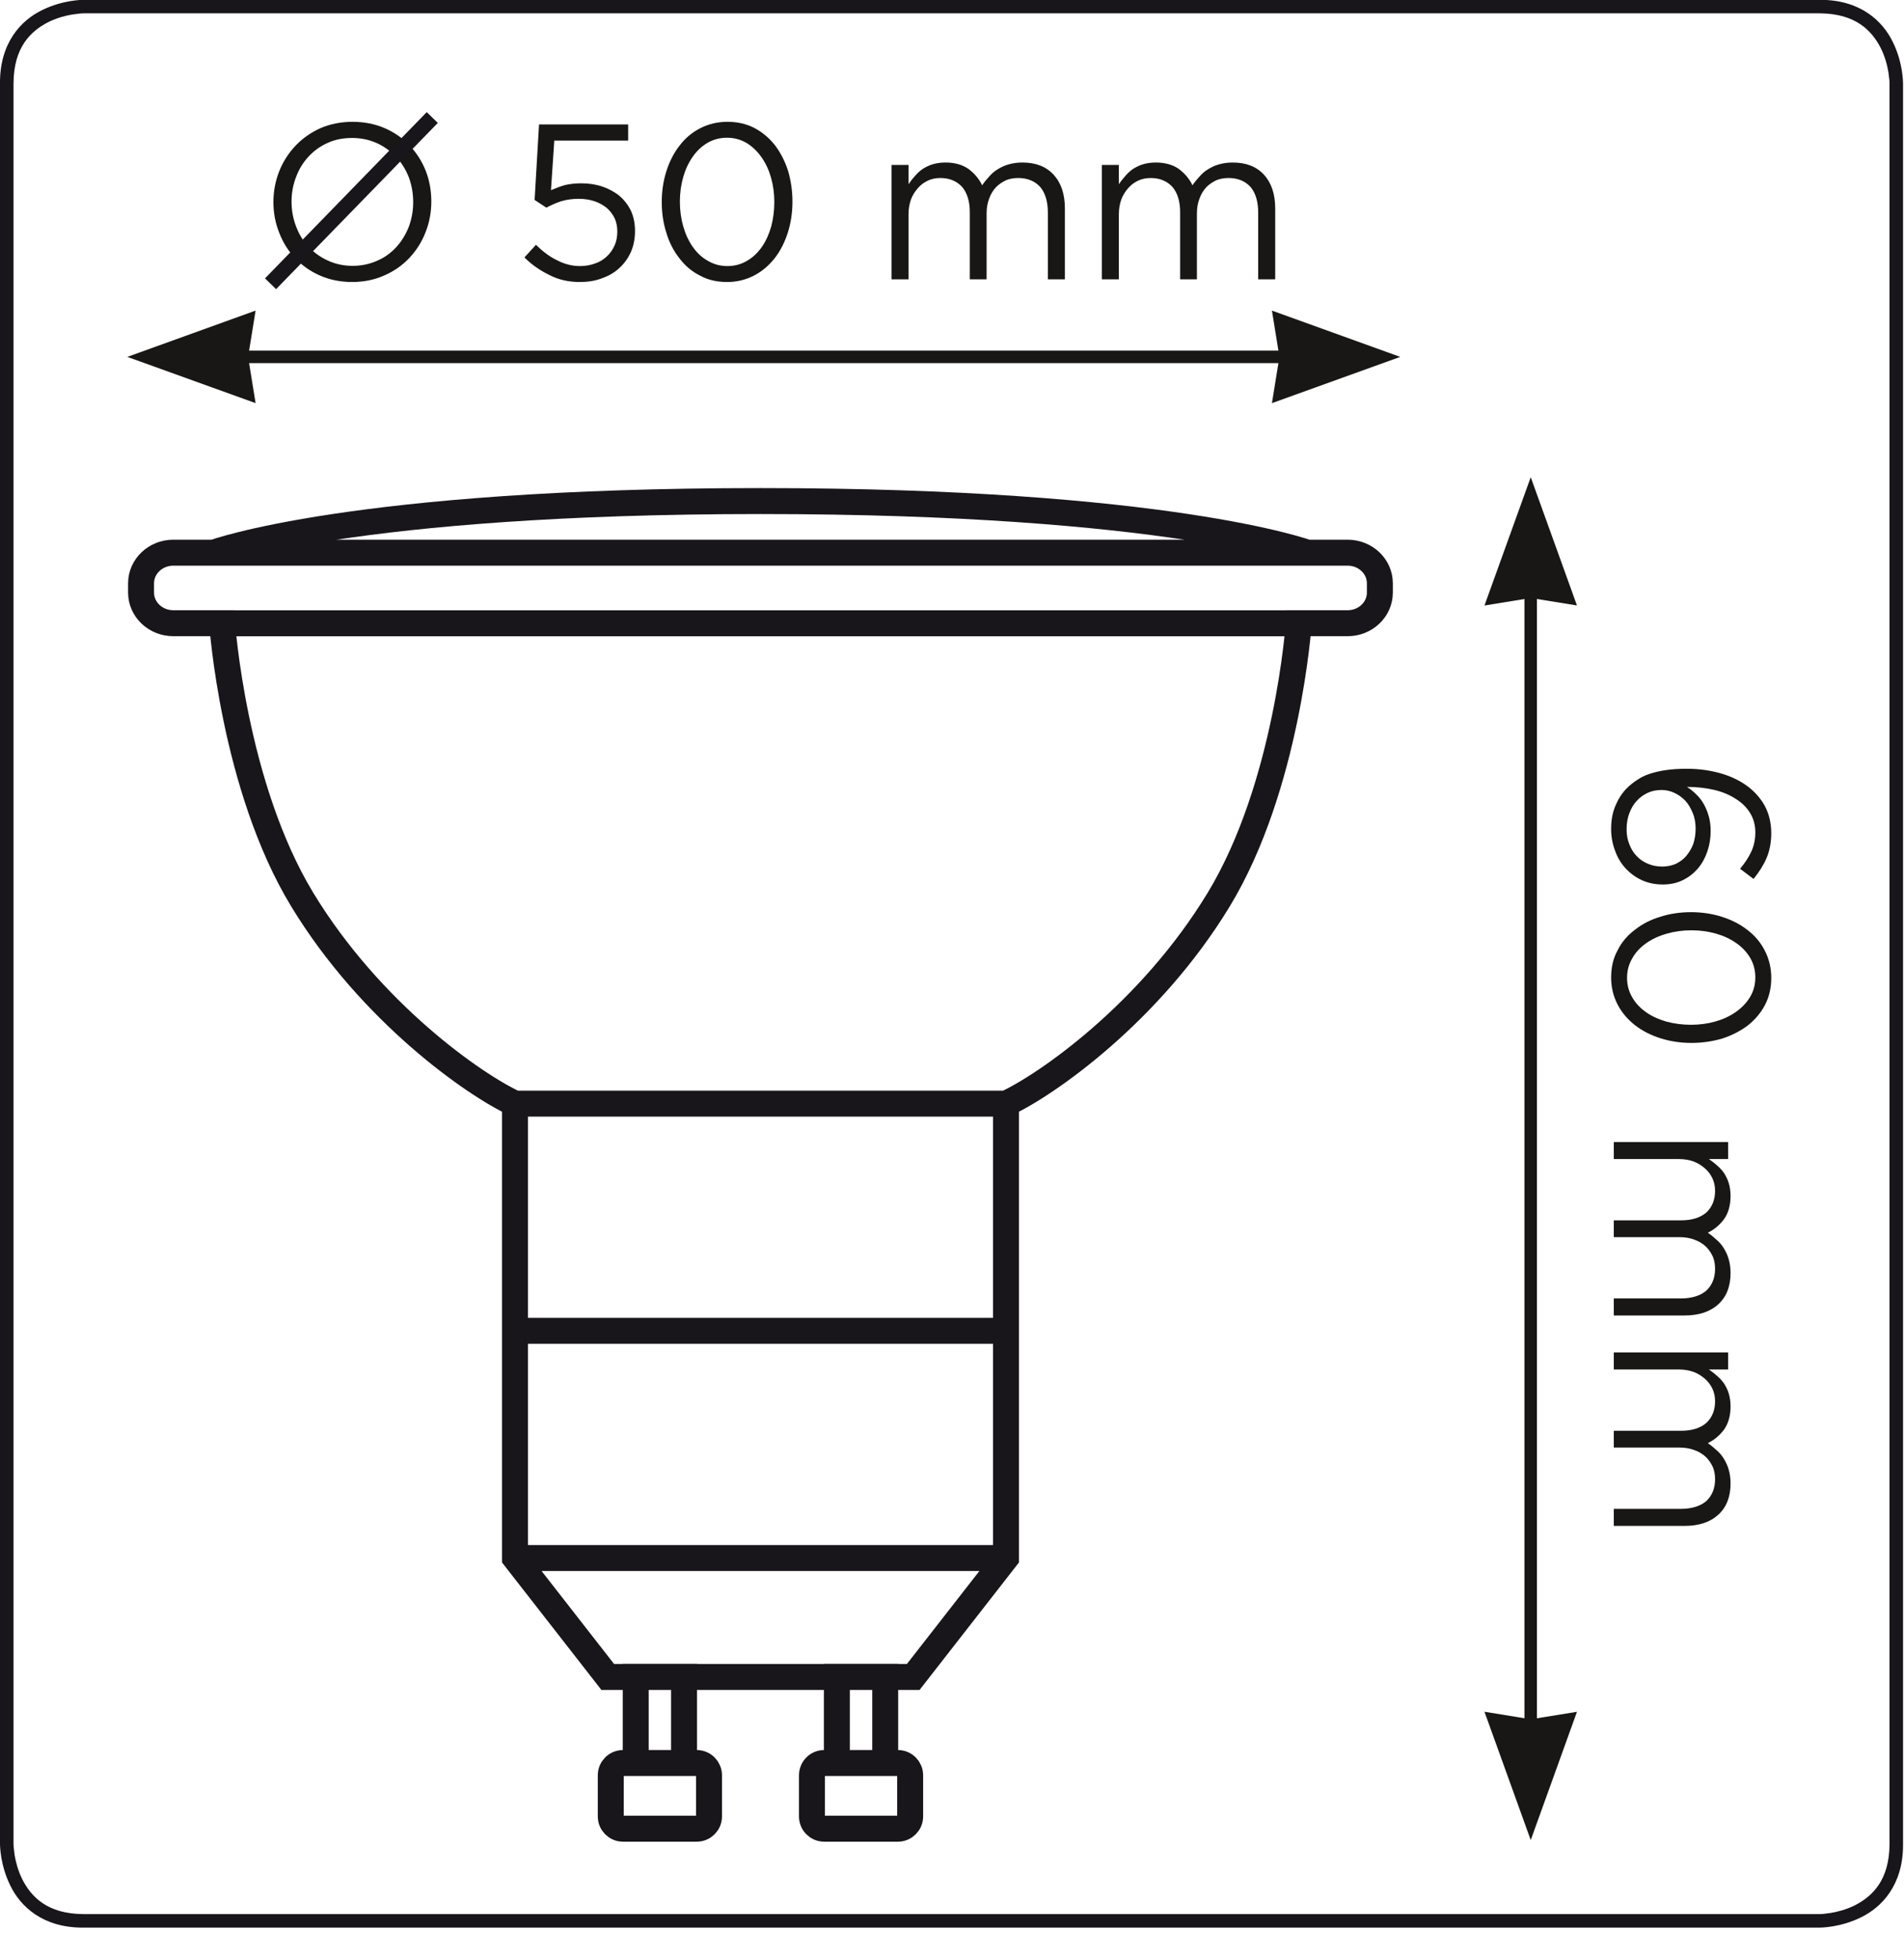 <?xml version="1.0" encoding="UTF-8" standalone="no"?>
<!DOCTYPE svg PUBLIC "-//W3C//DTD SVG 1.1//EN" "http://www.w3.org/Graphics/SVG/1.1/DTD/svg11.dtd">
<svg width="100%" height="100%" viewBox="0 0 212 218" version="1.1" xmlns="http://www.w3.org/2000/svg" xmlns:xlink="http://www.w3.org/1999/xlink" xml:space="preserve" xmlns:serif="http://www.serif.com/" style="fill-rule:evenodd;clip-rule:evenodd;stroke-miterlimit:10;">
    <g transform="matrix(5.556,0,0,5.556,9.283,213.778)">
        <path d="M0,-38.21L0,-38.48C-0.011,-38.48 -0.412,-38.481 -0.828,-38.274C-1.245,-38.072 -1.675,-37.625 -1.671,-36.81L-1.671,-1.535C-1.67,-1.524 -1.671,-1.124 -1.464,-0.707C-1.262,-0.29 -0.815,0.14 0,0.135L34.797,0.135C34.808,0.134 35.208,0.136 35.625,-0.071C36.042,-0.274 36.472,-0.72 36.467,-1.535L36.467,-36.81C36.466,-36.821 36.468,-37.222 36.261,-37.638C36.058,-38.055 35.612,-38.485 34.797,-38.48L0,-38.48L0,-38.21L34.797,-38.21C35.516,-38.205 35.838,-37.867 36.019,-37.517C36.107,-37.341 36.152,-37.162 36.174,-37.027L36.194,-36.866L36.196,-36.81L36.196,-1.535C36.192,-0.816 35.854,-0.494 35.504,-0.313C35.328,-0.225 35.148,-0.18 35.014,-0.158L34.853,-0.138L34.797,-0.136L0,-0.136C-0.72,-0.14 -1.041,-0.478 -1.222,-0.828C-1.31,-1.004 -1.355,-1.184 -1.378,-1.318L-1.397,-1.479L-1.4,-1.535L-1.4,-36.81C-1.395,-37.53 -1.057,-37.851 -0.707,-38.032C-0.531,-38.12 -0.352,-38.165 -0.218,-38.187L-0.056,-38.207L0,-38.21Z" style="fill:rgb(25,22,27);fill-rule:nonzero;"/>
    </g>
    <g transform="matrix(5.556,0,0,5.556,-1262.14,-1855.65)">
        <path d="M243.938,369.305L244.907,369.305L244.907,367.578L243.938,367.578L243.938,369.305ZM243.439,370.376C243.439,370.511 243.548,370.621 243.684,370.621L245.161,370.621C245.297,370.621 245.407,370.511 245.407,370.376L245.407,369.551C245.407,369.415 245.297,369.305 245.161,369.305L243.684,369.305C243.548,369.305 243.439,369.415 243.439,369.551L243.439,370.376ZM247.327,365.199L242.407,365.199M242.407,367.581L245.469,367.581L247.327,365.199L247.327,360.648L242.407,360.648M253.366,345.061C253.366,345.061 250.56,344.027 242.407,344.027M253.194,346.476L242.407,346.476M247.327,356.097C248.126,355.731 250.212,354.282 251.591,352.009C252.971,349.736 253.194,346.474 253.194,346.474L254.174,346.474C254.531,346.474 254.82,346.199 254.82,345.861L254.82,345.674C254.82,345.336 254.531,345.061 254.174,345.061L242.407,345.061M247.327,360.648L247.327,356.097L242.407,356.097M240.876,369.305L239.907,369.305L239.907,367.578L240.876,367.578L240.876,369.305ZM241.376,370.376C241.376,370.511 241.266,370.621 241.13,370.621L239.653,370.621C239.516,370.621 239.407,370.511 239.407,370.376L239.407,369.551C239.407,369.415 239.516,369.305 239.653,369.305L241.13,369.305C241.266,369.305 241.376,369.415 241.376,369.551L241.376,370.376ZM237.488,365.199L242.407,365.199M242.407,367.581L239.346,367.581L237.488,365.199L237.488,360.648L242.407,360.648M231.448,345.061C231.448,345.061 234.253,344.027 242.407,344.027M231.619,346.476L242.407,346.476M237.488,356.097C236.689,355.731 234.603,354.282 233.223,352.009C231.843,349.736 231.619,346.474 231.619,346.474L230.64,346.474C230.284,346.474 229.994,346.199 229.994,345.861L229.994,345.674C229.994,345.336 230.284,345.061 230.64,345.061L242.407,345.061M237.488,360.648L237.488,356.097L242.407,356.097" style="fill:none;fill-rule:nonzero;stroke:rgb(25,22,27);stroke-width:0.52px;"/>
    </g>
    <g transform="matrix(5.556,0,0,5.556,21.576,39.718)">
        <path d="M0,0L22.677,0" style="fill:none;fill-rule:nonzero;stroke:rgb(24,23,21);stroke-width:0.25px;stroke-miterlimit:4;"/>
    </g>
    <g transform="matrix(0.887,-5.484,-5.484,-0.887,22.324,33.49)">
        <path d="M-0.954,-1.121L-0.015,-1.121L-1.341,1.269L-1.845,-1.417L-0.954,-1.121Z" style="fill:rgb(24,23,21);fill-rule:nonzero;"/>
    </g>
    <g transform="matrix(-0.887,-5.484,-5.484,0.887,149.772,45.945)">
        <path d="M1.317,1.121L2.256,1.121L0.93,-1.269L0.426,1.417L1.317,1.121Z" style="fill:rgb(24,23,21);fill-rule:nonzero;"/>
    </g>
    <g transform="matrix(0,5.556,5.556,0,239.011,129.077)">
        <path d="M-12.343,-12.343L12.343,-12.343" style="fill:none;fill-rule:nonzero;stroke:rgb(24,23,21);stroke-width:0.25px;stroke-miterlimit:4;"/>
    </g>
    <g transform="matrix(5.484,0.887,0.887,-5.484,169.431,66.473)">
        <path d="M0.181,0.015L1.12,0.015L-0.205,2.404L-0.71,-0.282L0.181,0.015Z" style="fill:rgb(24,23,21);fill-rule:nonzero;"/>
    </g>
    <g transform="matrix(5.484,-0.887,-0.887,-5.484,169.431,191.42)">
        <path d="M0.181,-0.015L1.12,-0.015L-0.205,-2.404L-0.71,0.282L0.181,-0.015Z" style="fill:rgb(24,23,21);fill-rule:nonzero;"/>
    </g>
    <g transform="matrix(5.556,0,0,5.556,-1262.14,-1192.47)">
        <g transform="matrix(4.432,0,0,4.432,232.345,220.223)">
            <path d="M0.782,-0.351C0.782,-0.4 0.774,-0.446 0.757,-0.49C0.74,-0.533 0.715,-0.572 0.684,-0.605C0.653,-0.638 0.615,-0.664 0.572,-0.683C0.528,-0.702 0.479,-0.712 0.426,-0.712C0.373,-0.712 0.324,-0.702 0.28,-0.683C0.236,-0.663 0.198,-0.636 0.167,-0.603C0.136,-0.57 0.111,-0.531 0.094,-0.488C0.077,-0.444 0.068,-0.398 0.068,-0.349C0.068,-0.3 0.077,-0.254 0.094,-0.211C0.111,-0.167 0.135,-0.128 0.166,-0.096C0.197,-0.063 0.235,-0.036 0.279,-0.017C0.322,0.002 0.371,0.012 0.424,0.012C0.477,0.012 0.526,0.002 0.57,-0.018C0.614,-0.037 0.652,-0.064 0.683,-0.097C0.714,-0.13 0.739,-0.169 0.756,-0.213C0.773,-0.256 0.782,-0.302 0.782,-0.351ZM0.7,-0.349C0.7,-0.309 0.693,-0.272 0.68,-0.237C0.666,-0.202 0.647,-0.171 0.623,-0.145C0.599,-0.119 0.57,-0.098 0.537,-0.084C0.503,-0.069 0.466,-0.061 0.426,-0.061C0.386,-0.061 0.349,-0.069 0.316,-0.084C0.282,-0.099 0.253,-0.12 0.228,-0.146C0.203,-0.172 0.184,-0.203 0.171,-0.238C0.157,-0.273 0.15,-0.311 0.15,-0.351C0.15,-0.391 0.157,-0.429 0.171,-0.464C0.184,-0.499 0.203,-0.529 0.227,-0.555C0.251,-0.581 0.28,-0.602 0.314,-0.617C0.347,-0.632 0.384,-0.639 0.424,-0.639C0.464,-0.639 0.501,-0.631 0.535,-0.616C0.568,-0.601 0.597,-0.58 0.622,-0.554C0.647,-0.528 0.666,-0.497 0.68,-0.462C0.693,-0.427 0.7,-0.389 0.7,-0.349Z" style="fill:rgb(24,23,21);fill-rule:nonzero;"/>
        </g>
        <g transform="matrix(4.432,0,0,4.432,237.442,220.223)">
            <path d="M0.099,-0.359L0.152,-0.324C0.173,-0.335 0.195,-0.345 0.219,-0.353C0.242,-0.36 0.269,-0.364 0.299,-0.364C0.325,-0.364 0.349,-0.36 0.37,-0.353C0.391,-0.346 0.41,-0.335 0.425,-0.323C0.44,-0.31 0.452,-0.294 0.461,-0.276C0.469,-0.258 0.473,-0.238 0.473,-0.216C0.473,-0.193 0.469,-0.172 0.461,-0.154C0.452,-0.134 0.441,-0.118 0.426,-0.104C0.411,-0.09 0.394,-0.079 0.373,-0.072C0.352,-0.064 0.329,-0.06 0.304,-0.06C0.268,-0.06 0.234,-0.069 0.201,-0.086C0.167,-0.102 0.136,-0.126 0.105,-0.156L0.053,-0.099C0.085,-0.067 0.122,-0.041 0.165,-0.02C0.207,0.002 0.253,0.012 0.303,0.012C0.34,0.012 0.373,0.007 0.404,-0.005C0.435,-0.016 0.461,-0.031 0.483,-0.052C0.505,-0.072 0.522,-0.096 0.535,-0.125C0.547,-0.153 0.553,-0.184 0.553,-0.219C0.553,-0.252 0.547,-0.282 0.535,-0.309C0.522,-0.336 0.505,-0.358 0.483,-0.377C0.461,-0.395 0.435,-0.409 0.406,-0.419C0.377,-0.429 0.345,-0.434 0.311,-0.434C0.282,-0.434 0.257,-0.431 0.236,-0.426C0.215,-0.42 0.194,-0.412 0.173,-0.403L0.188,-0.627L0.522,-0.627L0.522,-0.7L0.119,-0.7L0.099,-0.359Z" style="fill:rgb(24,23,21);fill-rule:nonzero;"/>
        </g>
        <g transform="matrix(4.432,0,0,4.432,240.154,220.223)">
            <path d="M0.653,-0.351C0.653,-0.4 0.646,-0.447 0.633,-0.491C0.619,-0.534 0.599,-0.573 0.574,-0.606C0.548,-0.639 0.517,-0.665 0.481,-0.684C0.444,-0.703 0.404,-0.712 0.359,-0.712C0.314,-0.712 0.273,-0.702 0.236,-0.683C0.199,-0.664 0.168,-0.638 0.143,-0.605C0.117,-0.572 0.097,-0.533 0.083,-0.489C0.069,-0.445 0.062,-0.398 0.062,-0.349C0.062,-0.3 0.069,-0.253 0.083,-0.21C0.096,-0.166 0.116,-0.128 0.142,-0.095C0.167,-0.062 0.198,-0.035 0.235,-0.017C0.271,0.003 0.312,0.012 0.357,0.012C0.402,0.012 0.442,0.002 0.479,-0.017C0.516,-0.036 0.547,-0.063 0.573,-0.096C0.598,-0.128 0.618,-0.167 0.632,-0.211C0.646,-0.255 0.653,-0.302 0.653,-0.351ZM0.571,-0.349C0.571,-0.31 0.566,-0.274 0.557,-0.239C0.547,-0.204 0.533,-0.173 0.515,-0.147C0.496,-0.12 0.474,-0.099 0.448,-0.084C0.421,-0.068 0.392,-0.06 0.359,-0.06C0.326,-0.06 0.297,-0.068 0.27,-0.084C0.243,-0.099 0.221,-0.12 0.202,-0.147C0.183,-0.174 0.169,-0.205 0.159,-0.24C0.149,-0.275 0.144,-0.312 0.144,-0.351C0.144,-0.39 0.149,-0.427 0.159,-0.462C0.169,-0.497 0.183,-0.527 0.202,-0.554C0.22,-0.58 0.242,-0.601 0.269,-0.617C0.295,-0.632 0.324,-0.64 0.357,-0.64C0.39,-0.64 0.419,-0.632 0.446,-0.616C0.472,-0.6 0.494,-0.579 0.513,-0.552C0.532,-0.525 0.546,-0.495 0.556,-0.46C0.566,-0.425 0.571,-0.388 0.571,-0.349Z" style="fill:rgb(24,23,21);fill-rule:nonzero;"/>
        </g>
        <g transform="matrix(4.432,0,0,4.432,244.652,220.223)">
            <path d="M0.496,-0.425C0.482,-0.454 0.461,-0.479 0.434,-0.499C0.407,-0.518 0.372,-0.528 0.33,-0.528C0.308,-0.528 0.289,-0.525 0.272,-0.52C0.255,-0.515 0.24,-0.507 0.227,-0.499C0.214,-0.49 0.202,-0.479 0.192,-0.467C0.181,-0.455 0.172,-0.443 0.163,-0.43L0.163,-0.517L0.086,-0.517L0.086,-0L0.163,-0L0.163,-0.295C0.163,-0.319 0.167,-0.341 0.174,-0.361C0.181,-0.38 0.192,-0.397 0.205,-0.412C0.218,-0.427 0.233,-0.438 0.25,-0.446C0.267,-0.454 0.286,-0.458 0.307,-0.458C0.348,-0.458 0.381,-0.444 0.405,-0.418C0.428,-0.391 0.44,-0.353 0.44,-0.304L0.44,-0L0.516,-0L0.516,-0.298C0.516,-0.323 0.52,-0.346 0.528,-0.366C0.535,-0.386 0.546,-0.403 0.559,-0.417C0.572,-0.43 0.587,-0.44 0.604,-0.448C0.621,-0.455 0.64,-0.458 0.659,-0.458C0.701,-0.458 0.734,-0.444 0.758,-0.418C0.781,-0.391 0.793,-0.352 0.793,-0.302L0.793,-0L0.87,-0L0.87,-0.32C0.87,-0.385 0.853,-0.436 0.819,-0.473C0.785,-0.51 0.738,-0.528 0.678,-0.528C0.655,-0.528 0.635,-0.525 0.617,-0.52C0.598,-0.515 0.582,-0.507 0.567,-0.498C0.552,-0.489 0.539,-0.478 0.528,-0.465C0.516,-0.452 0.505,-0.439 0.496,-0.425Z" style="fill:rgb(24,23,21);fill-rule:nonzero;"/>
        </g>
        <g transform="matrix(4.432,0,0,4.432,248.867,220.223)">
            <path d="M0.496,-0.425C0.482,-0.454 0.461,-0.479 0.434,-0.499C0.407,-0.518 0.372,-0.528 0.33,-0.528C0.308,-0.528 0.289,-0.525 0.272,-0.52C0.255,-0.515 0.24,-0.507 0.227,-0.499C0.214,-0.49 0.202,-0.479 0.192,-0.467C0.181,-0.455 0.172,-0.443 0.163,-0.43L0.163,-0.517L0.086,-0.517L0.086,-0L0.163,-0L0.163,-0.295C0.163,-0.319 0.167,-0.341 0.174,-0.361C0.181,-0.38 0.192,-0.397 0.205,-0.412C0.218,-0.427 0.233,-0.438 0.25,-0.446C0.267,-0.454 0.286,-0.458 0.307,-0.458C0.348,-0.458 0.381,-0.444 0.405,-0.418C0.428,-0.391 0.44,-0.353 0.44,-0.304L0.44,-0L0.516,-0L0.516,-0.298C0.516,-0.323 0.52,-0.346 0.528,-0.366C0.535,-0.386 0.546,-0.403 0.559,-0.417C0.572,-0.43 0.587,-0.44 0.604,-0.448C0.621,-0.455 0.64,-0.458 0.659,-0.458C0.701,-0.458 0.734,-0.444 0.758,-0.418C0.781,-0.391 0.793,-0.352 0.793,-0.302L0.793,-0L0.87,-0L0.87,-0.32C0.87,-0.385 0.853,-0.436 0.819,-0.473C0.785,-0.51 0.738,-0.528 0.678,-0.528C0.655,-0.528 0.635,-0.525 0.617,-0.52C0.598,-0.515 0.582,-0.507 0.567,-0.498C0.552,-0.489 0.539,-0.478 0.528,-0.465C0.516,-0.452 0.505,-0.439 0.496,-0.425Z" style="fill:rgb(24,23,21);fill-rule:nonzero;"/>
        </g>
    </g>
    <g transform="matrix(3.875,-3.981,-3.981,-3.875,39.472,35.229)">
        <path d="M-0.703,1.664L3.944,1.664" style="fill:none;fill-rule:nonzero;stroke:rgb(25,22,27);stroke-width:0.31px;stroke-miterlimit:4;"/>
    </g>
    <g transform="matrix(-1.89048e-16,5.556,-5.556,1.21517e-16,-1262.14,-1194.57)">
        <g transform="matrix(4.432,0,0,4.432,230.134,-259.508)">
            <path d="M0.559,-0.632C0.528,-0.657 0.497,-0.677 0.464,-0.691C0.431,-0.705 0.394,-0.712 0.352,-0.712C0.306,-0.712 0.265,-0.702 0.229,-0.683C0.193,-0.663 0.163,-0.636 0.138,-0.602C0.113,-0.567 0.094,-0.527 0.081,-0.481C0.068,-0.434 0.061,-0.384 0.061,-0.331C0.061,-0.295 0.063,-0.263 0.067,-0.236C0.071,-0.208 0.077,-0.183 0.084,-0.162C0.091,-0.141 0.1,-0.122 0.112,-0.105C0.123,-0.088 0.135,-0.073 0.149,-0.059C0.171,-0.037 0.198,-0.02 0.229,-0.007C0.26,0.006 0.294,0.012 0.333,0.012C0.368,0.012 0.401,0.006 0.432,-0.006C0.463,-0.017 0.489,-0.033 0.512,-0.054C0.534,-0.075 0.552,-0.099 0.565,-0.128C0.578,-0.157 0.584,-0.188 0.584,-0.222C0.584,-0.255 0.578,-0.284 0.565,-0.311C0.552,-0.338 0.534,-0.361 0.512,-0.38C0.49,-0.399 0.464,-0.413 0.435,-0.423C0.406,-0.433 0.375,-0.438 0.342,-0.438C0.317,-0.438 0.294,-0.435 0.274,-0.429C0.253,-0.423 0.235,-0.415 0.219,-0.406C0.202,-0.396 0.188,-0.385 0.176,-0.372C0.163,-0.359 0.152,-0.345 0.143,-0.331C0.143,-0.376 0.148,-0.418 0.157,-0.456C0.166,-0.493 0.18,-0.526 0.198,-0.553C0.215,-0.58 0.237,-0.602 0.262,-0.617C0.287,-0.632 0.316,-0.64 0.348,-0.64C0.38,-0.64 0.409,-0.634 0.435,-0.622C0.461,-0.61 0.487,-0.593 0.513,-0.571L0.559,-0.632ZM0.503,-0.219C0.503,-0.196 0.499,-0.175 0.491,-0.156C0.483,-0.136 0.472,-0.119 0.457,-0.105C0.442,-0.09 0.425,-0.079 0.404,-0.071C0.383,-0.062 0.36,-0.058 0.334,-0.058C0.308,-0.058 0.284,-0.062 0.263,-0.07C0.241,-0.078 0.222,-0.089 0.207,-0.103C0.191,-0.117 0.179,-0.134 0.17,-0.153C0.161,-0.172 0.157,-0.193 0.157,-0.216C0.157,-0.236 0.161,-0.255 0.17,-0.274C0.178,-0.292 0.19,-0.308 0.205,-0.323C0.22,-0.337 0.239,-0.348 0.261,-0.357C0.282,-0.366 0.306,-0.37 0.332,-0.37C0.357,-0.37 0.381,-0.366 0.402,-0.359C0.423,-0.351 0.44,-0.34 0.456,-0.327C0.471,-0.314 0.482,-0.298 0.491,-0.28C0.499,-0.261 0.503,-0.241 0.503,-0.219Z" style="fill:rgb(24,23,21);fill-rule:nonzero;"/>
        </g>
        <g transform="matrix(4.432,0,0,4.432,233.002,-259.508)">
            <path d="M0.653,-0.351C0.653,-0.4 0.646,-0.447 0.633,-0.491C0.619,-0.534 0.599,-0.573 0.574,-0.606C0.548,-0.639 0.517,-0.665 0.481,-0.684C0.444,-0.703 0.404,-0.712 0.359,-0.712C0.314,-0.712 0.273,-0.702 0.236,-0.683C0.199,-0.664 0.168,-0.638 0.143,-0.605C0.117,-0.572 0.097,-0.533 0.083,-0.489C0.069,-0.445 0.062,-0.398 0.062,-0.349C0.062,-0.3 0.069,-0.253 0.083,-0.21C0.096,-0.166 0.116,-0.128 0.142,-0.095C0.167,-0.062 0.198,-0.035 0.235,-0.017C0.271,0.003 0.312,0.012 0.357,0.012C0.402,0.012 0.442,0.002 0.479,-0.017C0.516,-0.036 0.547,-0.063 0.573,-0.096C0.598,-0.128 0.618,-0.167 0.632,-0.211C0.646,-0.255 0.653,-0.302 0.653,-0.351ZM0.571,-0.349C0.571,-0.31 0.566,-0.274 0.557,-0.239C0.547,-0.204 0.533,-0.173 0.515,-0.147C0.496,-0.12 0.474,-0.099 0.448,-0.084C0.421,-0.068 0.392,-0.06 0.359,-0.06C0.326,-0.06 0.297,-0.068 0.27,-0.084C0.243,-0.099 0.221,-0.12 0.202,-0.147C0.183,-0.174 0.169,-0.205 0.159,-0.24C0.149,-0.275 0.144,-0.312 0.144,-0.351C0.144,-0.39 0.149,-0.427 0.159,-0.462C0.169,-0.497 0.183,-0.527 0.202,-0.554C0.22,-0.58 0.242,-0.601 0.269,-0.617C0.295,-0.632 0.324,-0.64 0.357,-0.64C0.39,-0.64 0.419,-0.632 0.446,-0.616C0.472,-0.6 0.494,-0.579 0.513,-0.552C0.532,-0.525 0.546,-0.495 0.556,-0.46C0.566,-0.425 0.571,-0.388 0.571,-0.349Z" style="fill:rgb(24,23,21);fill-rule:nonzero;"/>
        </g>
        <g transform="matrix(4.432,0,0,4.432,237.5,-259.508)">
            <path d="M0.496,-0.425C0.482,-0.454 0.461,-0.479 0.434,-0.499C0.407,-0.518 0.372,-0.528 0.33,-0.528C0.308,-0.528 0.289,-0.525 0.272,-0.52C0.255,-0.515 0.24,-0.507 0.227,-0.499C0.214,-0.49 0.202,-0.479 0.192,-0.467C0.181,-0.455 0.172,-0.443 0.163,-0.43L0.163,-0.517L0.086,-0.517L0.086,-0L0.163,-0L0.163,-0.295C0.163,-0.319 0.167,-0.341 0.174,-0.361C0.181,-0.38 0.192,-0.397 0.205,-0.412C0.218,-0.427 0.233,-0.438 0.25,-0.446C0.267,-0.454 0.286,-0.458 0.307,-0.458C0.348,-0.458 0.381,-0.444 0.405,-0.418C0.428,-0.391 0.44,-0.353 0.44,-0.304L0.44,-0L0.516,-0L0.516,-0.298C0.516,-0.323 0.52,-0.346 0.528,-0.366C0.535,-0.386 0.546,-0.403 0.559,-0.417C0.572,-0.43 0.587,-0.44 0.604,-0.448C0.621,-0.455 0.64,-0.458 0.659,-0.458C0.701,-0.458 0.734,-0.444 0.758,-0.418C0.781,-0.391 0.793,-0.352 0.793,-0.302L0.793,-0L0.87,-0L0.87,-0.32C0.87,-0.385 0.853,-0.436 0.819,-0.473C0.785,-0.51 0.738,-0.528 0.678,-0.528C0.655,-0.528 0.635,-0.525 0.617,-0.52C0.598,-0.515 0.582,-0.507 0.567,-0.498C0.552,-0.489 0.539,-0.478 0.528,-0.465C0.516,-0.452 0.505,-0.439 0.496,-0.425Z" style="fill:rgb(24,23,21);fill-rule:nonzero;"/>
        </g>
        <g transform="matrix(4.432,0,0,4.432,241.715,-259.508)">
            <path d="M0.496,-0.425C0.482,-0.454 0.461,-0.479 0.434,-0.499C0.407,-0.518 0.372,-0.528 0.33,-0.528C0.308,-0.528 0.289,-0.525 0.272,-0.52C0.255,-0.515 0.24,-0.507 0.227,-0.499C0.214,-0.49 0.202,-0.479 0.192,-0.467C0.181,-0.455 0.172,-0.443 0.163,-0.43L0.163,-0.517L0.086,-0.517L0.086,-0L0.163,-0L0.163,-0.295C0.163,-0.319 0.167,-0.341 0.174,-0.361C0.181,-0.38 0.192,-0.397 0.205,-0.412C0.218,-0.427 0.233,-0.438 0.25,-0.446C0.267,-0.454 0.286,-0.458 0.307,-0.458C0.348,-0.458 0.381,-0.444 0.405,-0.418C0.428,-0.391 0.44,-0.353 0.44,-0.304L0.44,-0L0.516,-0L0.516,-0.298C0.516,-0.323 0.52,-0.346 0.528,-0.366C0.535,-0.386 0.546,-0.403 0.559,-0.417C0.572,-0.43 0.587,-0.44 0.604,-0.448C0.621,-0.455 0.64,-0.458 0.659,-0.458C0.701,-0.458 0.734,-0.444 0.758,-0.418C0.781,-0.391 0.793,-0.352 0.793,-0.302L0.793,-0L0.87,-0L0.87,-0.32C0.87,-0.385 0.853,-0.436 0.819,-0.473C0.785,-0.51 0.738,-0.528 0.678,-0.528C0.655,-0.528 0.635,-0.525 0.617,-0.52C0.598,-0.515 0.582,-0.507 0.567,-0.498C0.552,-0.489 0.539,-0.478 0.528,-0.465C0.516,-0.452 0.505,-0.439 0.496,-0.425Z" style="fill:rgb(24,23,21);fill-rule:nonzero;"/>
        </g>
    </g>
</svg>
